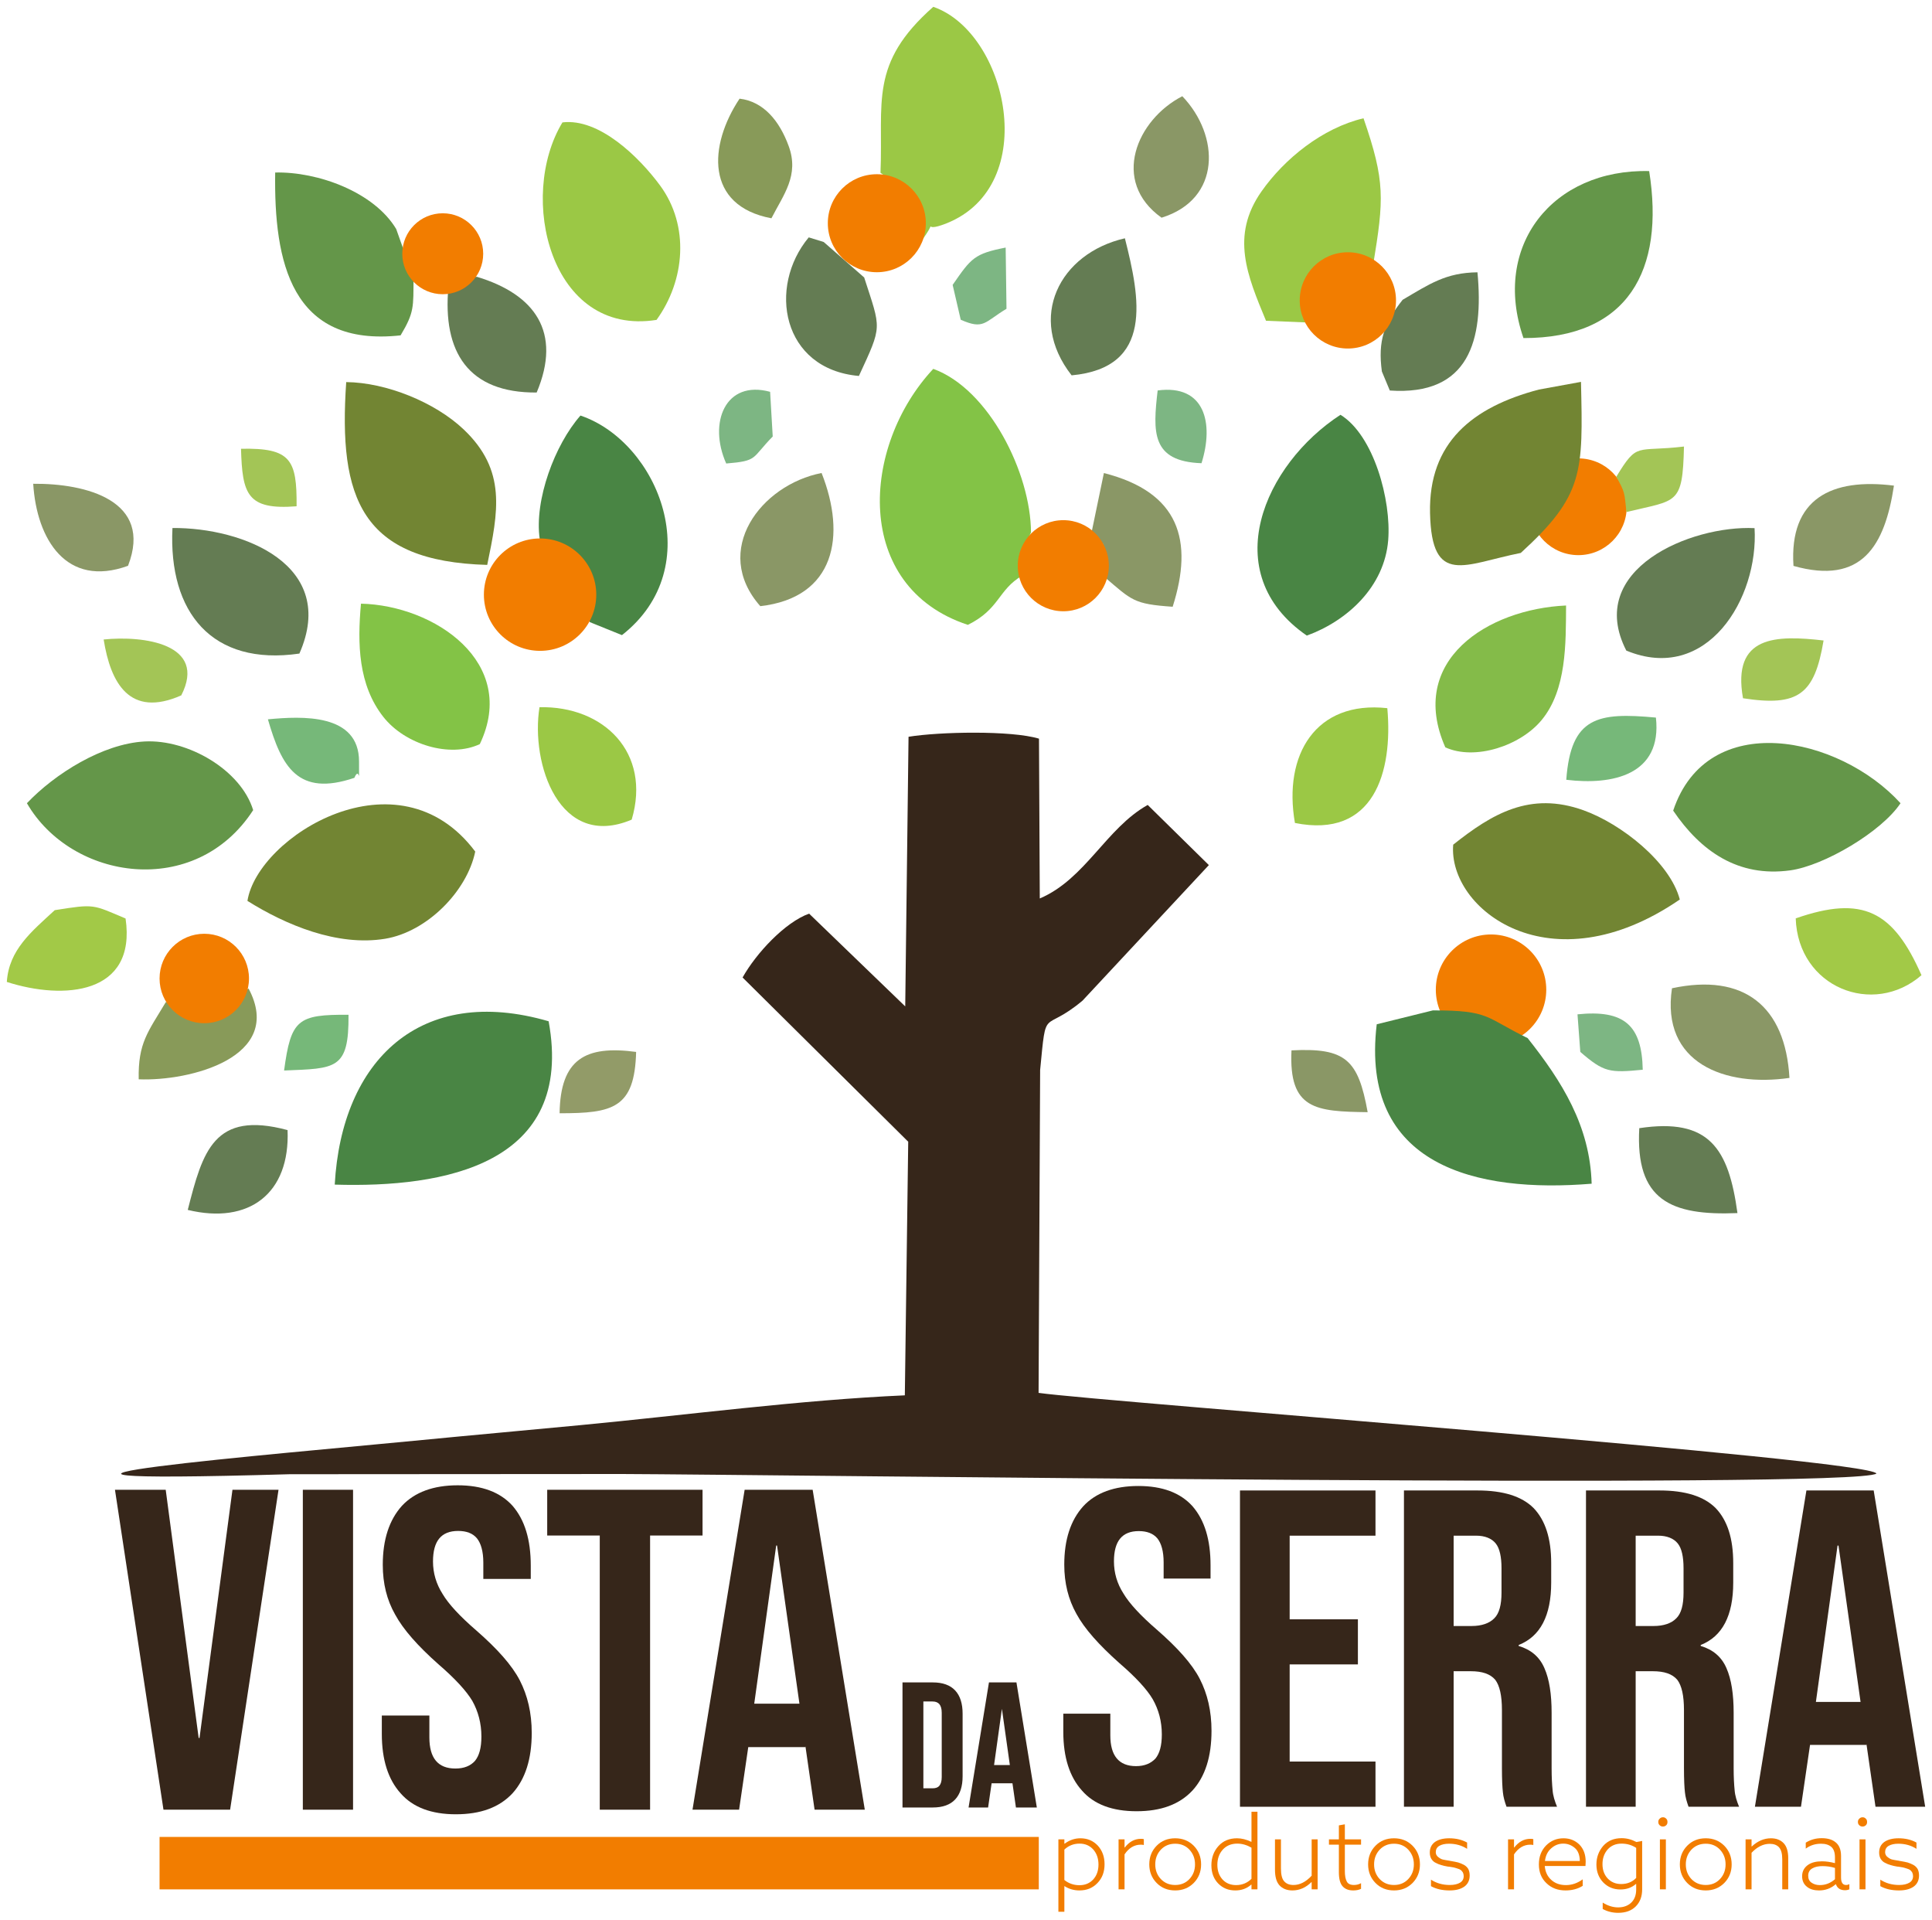 <?xml version="1.0" encoding="UTF-8"?>
<svg xmlns="http://www.w3.org/2000/svg" xmlns:xlink="http://www.w3.org/1999/xlink" width="283.132pt" height="281.272pt" viewBox="0 0 283.132 281.272" version="1.1">
<defs>
<g>
<symbol overflow="visible" id="glyph0-0">
<path style="stroke:none;" d=""/>
</symbol>
<symbol overflow="visible" id="glyph0-1">
<path style="stroke:none;" d="M 0.797 -46.875 L 8.234 -46.875 L 13.062 -10.516 L 13.188 -10.516 L 18.016 -46.875 L 24.766 -46.875 L 17.672 0 L 7.906 0 Z M 0.797 -46.875 "/>
</symbol>
<symbol overflow="visible" id="glyph0-2">
<path style="stroke:none;" d="M 2.75 -46.875 L 10.109 -46.875 L 10.109 0 L 2.75 0 Z M 2.75 -46.875 "/>
</symbol>
<symbol overflow="visible" id="glyph0-3">
<path style="stroke:none;" d="M 12.312 0.672 C 8.766 0.672 6.031 -0.328 4.219 -2.406 C 2.406 -4.422 1.469 -7.297 1.469 -11.109 L 1.469 -13.797 L 8.438 -13.797 L 8.438 -10.578 C 8.438 -7.562 9.703 -6.031 12.25 -6.031 C 13.531 -6.031 14.469 -6.422 15.125 -7.156 C 15.734 -7.906 16.062 -9.031 16.062 -10.719 C 16.062 -12.656 15.594 -14.391 14.734 -15.938 C 13.859 -17.406 12.188 -19.219 9.781 -21.297 C 6.766 -23.969 4.625 -26.375 3.422 -28.594 C 2.203 -30.734 1.609 -33.141 1.609 -35.891 C 1.609 -39.562 2.547 -42.453 4.422 -44.531 C 6.297 -46.531 9.031 -47.531 12.594 -47.531 C 16.141 -47.531 18.812 -46.531 20.625 -44.531 C 22.422 -42.453 23.297 -39.562 23.297 -35.75 L 23.297 -33.812 L 16.344 -33.812 L 16.344 -36.219 C 16.344 -37.828 16 -39.031 15.406 -39.766 C 14.797 -40.5 13.859 -40.844 12.656 -40.844 C 10.172 -40.844 8.969 -39.375 8.969 -36.359 C 8.969 -34.688 9.438 -33.078 10.375 -31.609 C 11.25 -30.125 12.922 -28.328 15.328 -26.25 C 18.406 -23.562 20.547 -21.156 21.688 -18.953 C 22.828 -16.734 23.438 -14.188 23.438 -11.25 C 23.438 -7.438 22.5 -4.484 20.625 -2.406 C 18.688 -0.328 15.938 0.672 12.312 0.672 Z M 12.312 0.672 "/>
</symbol>
<symbol overflow="visible" id="glyph0-4">
<path style="stroke:none;" d="M 8.5 -40.172 L 0.797 -40.172 L 0.797 -46.875 L 23.562 -46.875 L 23.562 -40.172 L 15.875 -40.172 L 15.875 0 L 8.5 0 Z M 8.5 -40.172 "/>
</symbol>
<symbol overflow="visible" id="glyph0-5">
<path style="stroke:none;" d="M 8.438 -46.875 L 18.406 -46.875 L 26.047 0 L 18.688 0 L 17.344 -9.312 L 17.344 -9.172 L 8.969 -9.172 L 7.625 0 L 0.797 0 Z M 16.469 -15.531 L 13.188 -38.703 L 13.062 -38.703 L 9.844 -15.531 Z M 16.469 -15.531 "/>
</symbol>
<symbol overflow="visible" id="glyph1-0">
<path style="stroke:none;" d=""/>
</symbol>
<symbol overflow="visible" id="glyph1-1">
<path style="stroke:none;" d="M 12.188 0.656 C 8.672 0.656 5.953 -0.328 4.172 -2.391 C 2.391 -4.375 1.453 -7.219 1.453 -10.984 L 1.453 -13.641 L 8.344 -13.641 L 8.344 -10.453 C 8.344 -7.484 9.594 -5.953 12.109 -5.953 C 13.375 -5.953 14.297 -6.359 14.969 -7.078 C 15.562 -7.812 15.891 -8.938 15.891 -10.594 C 15.891 -12.516 15.422 -14.234 14.562 -15.75 C 13.703 -17.219 12.047 -19 9.672 -21.047 C 6.688 -23.703 4.562 -26.078 3.375 -28.266 C 2.188 -30.391 1.594 -32.766 1.594 -35.484 C 1.594 -39.125 2.516 -41.969 4.375 -44.031 C 6.219 -46.016 8.938 -47 12.453 -47 C 15.953 -47 18.609 -46.016 20.391 -44.031 C 22.172 -41.969 23.031 -39.125 23.031 -35.359 L 23.031 -33.438 L 16.156 -33.438 L 16.156 -35.812 C 16.156 -37.406 15.828 -38.594 15.234 -39.328 C 14.625 -40.047 13.703 -40.391 12.516 -40.391 C 10.062 -40.391 8.875 -38.922 8.875 -35.953 C 8.875 -34.297 9.328 -32.703 10.266 -31.25 C 11.125 -29.797 12.781 -28 15.156 -25.953 C 18.203 -23.297 20.328 -20.922 21.453 -18.734 C 22.578 -16.547 23.172 -14.031 23.172 -11.125 C 23.172 -7.344 22.25 -4.438 20.391 -2.391 C 18.469 -0.328 15.75 0.656 12.188 0.656 Z M 12.188 0.656 "/>
</symbol>
<symbol overflow="visible" id="glyph1-2">
<path style="stroke:none;" d="M 2.719 -46.344 L 22.578 -46.344 L 22.578 -39.719 L 10 -39.719 L 10 -27.469 L 20 -27.469 L 20 -20.859 L 10 -20.859 L 10 -6.625 L 22.578 -6.625 L 22.578 0 L 2.719 0 Z M 2.719 -46.344 "/>
</symbol>
<symbol overflow="visible" id="glyph1-3">
<path style="stroke:none;" d="M 2.719 -46.344 L 13.5 -46.344 C 17.281 -46.344 20 -45.484 21.719 -43.766 C 23.438 -41.969 24.297 -39.328 24.297 -35.688 L 24.297 -32.844 C 24.297 -28 22.703 -24.953 19.531 -23.703 L 19.531 -23.562 C 21.312 -23.031 22.578 -21.984 23.297 -20.328 C 24.031 -18.672 24.359 -16.484 24.359 -13.766 L 24.359 -5.625 C 24.359 -4.297 24.422 -3.25 24.5 -2.453 C 24.562 -1.594 24.828 -0.797 25.156 0 L 17.75 0 C 17.484 -0.734 17.281 -1.453 17.219 -2.125 C 17.141 -2.781 17.078 -3.969 17.078 -5.688 L 17.078 -14.172 C 17.078 -16.281 16.75 -17.75 16.094 -18.609 C 15.359 -19.469 14.172 -19.859 12.516 -19.859 L 10 -19.859 L 10 0 L 2.719 0 Z M 12.641 -26.484 C 14.094 -26.484 15.234 -26.875 15.953 -27.609 C 16.688 -28.328 17.016 -29.594 17.016 -31.375 L 17.016 -34.953 C 17.016 -36.609 16.75 -37.875 16.156 -38.594 C 15.562 -39.328 14.562 -39.719 13.312 -39.719 L 10 -39.719 L 10 -26.484 Z M 12.641 -26.484 "/>
</symbol>
<symbol overflow="visible" id="glyph1-4">
<path style="stroke:none;" d="M 8.344 -46.344 L 18.203 -46.344 L 25.75 0 L 18.469 0 L 17.141 -9.203 L 17.141 -9.062 L 8.875 -9.062 L 7.547 0 L 0.797 0 Z M 16.281 -15.359 L 13.047 -38.266 L 12.906 -38.266 L 9.734 -15.359 Z M 16.281 -15.359 "/>
</symbol>
<symbol overflow="visible" id="glyph2-0">
<path style="stroke:none;" d=""/>
</symbol>
<symbol overflow="visible" id="glyph2-1">
<path style="stroke:none;" d="M 1.062 -18.109 L 5.406 -18.109 C 6.828 -18.109 7.891 -17.719 8.594 -16.969 C 9.297 -16.219 9.656 -15.109 9.656 -13.641 L 9.656 -4.469 C 9.656 -3 9.297 -1.891 8.594 -1.141 C 7.891 -0.391 6.828 0 5.406 0 L 1.062 0 Z M 5.359 -2.594 C 5.828 -2.594 6.188 -2.719 6.438 -3 C 6.672 -3.281 6.812 -3.719 6.812 -4.344 L 6.812 -13.766 C 6.812 -14.391 6.672 -14.828 6.438 -15.109 C 6.188 -15.391 5.828 -15.531 5.359 -15.531 L 3.906 -15.531 L 3.906 -2.594 Z M 5.359 -2.594 "/>
</symbol>
<symbol overflow="visible" id="glyph2-2">
<path style="stroke:none;" d="M 3.266 -18.109 L 7.109 -18.109 L 10.062 0 L 7.219 0 L 6.703 -3.594 L 6.703 -3.547 L 3.469 -3.547 L 2.953 0 L 0.312 0 Z M 6.359 -6 L 5.094 -14.953 L 5.047 -14.953 L 3.797 -6 Z M 6.359 -6 "/>
</symbol>
<symbol overflow="visible" id="glyph3-0">
<path style="stroke:none;" d=""/>
</symbol>
<symbol overflow="visible" id="glyph3-1">
<path style="stroke:none;" d="M 2.172 -0.469 L 2.172 3.281 L 1.297 3.281 L 1.297 -7.328 L 2.172 -7.328 L 2.172 -6.703 L 2.203 -6.688 C 2.922 -7.219 3.688 -7.484 4.516 -7.484 C 5.547 -7.484 6.391 -7.125 7.062 -6.422 C 7.734 -5.688 8.062 -4.781 8.062 -3.672 C 8.062 -2.562 7.719 -1.641 7.016 -0.922 C 6.312 -0.188 5.438 0.156 4.375 0.156 C 3.594 0.156 2.859 -0.047 2.203 -0.469 Z M 2.172 -1.375 C 2.812 -0.859 3.562 -0.609 4.375 -0.609 C 5.219 -0.609 5.875 -0.891 6.406 -1.453 C 6.922 -2.031 7.172 -2.75 7.172 -3.641 C 7.172 -4.516 6.922 -5.25 6.406 -5.844 C 5.875 -6.422 5.219 -6.703 4.391 -6.703 C 3.531 -6.703 2.781 -6.406 2.172 -5.828 Z M 2.172 -1.375 "/>
</symbol>
<symbol overflow="visible" id="glyph3-2">
<path style="stroke:none;" d="M 1.297 0 L 1.297 -7.328 L 2.172 -7.328 L 2.172 -6.141 L 2.203 -6.125 C 2.844 -6.969 3.641 -7.406 4.578 -7.406 C 4.719 -7.406 4.875 -7.391 5 -7.359 L 5 -6.5 C 4.875 -6.531 4.703 -6.547 4.547 -6.547 C 3.609 -6.547 2.812 -6.078 2.172 -5.125 L 2.172 0 Z M 1.297 0 "/>
</symbol>
<symbol overflow="visible" id="glyph3-3">
<path style="stroke:none;" d="M 1.828 -0.938 C 1.109 -1.672 0.75 -2.578 0.75 -3.656 C 0.75 -4.75 1.109 -5.656 1.828 -6.391 C 2.547 -7.125 3.453 -7.484 4.547 -7.484 C 5.625 -7.484 6.531 -7.125 7.266 -6.391 C 7.984 -5.656 8.344 -4.75 8.344 -3.656 C 8.344 -2.578 7.984 -1.672 7.266 -0.938 C 6.531 -0.203 5.625 0.156 4.547 0.156 C 3.453 0.156 2.547 -0.203 1.828 -0.938 Z M 2.453 -5.828 C 1.906 -5.234 1.625 -4.531 1.625 -3.656 C 1.625 -2.797 1.906 -2.078 2.453 -1.5 C 3.016 -0.922 3.703 -0.641 4.547 -0.641 C 5.375 -0.641 6.078 -0.922 6.625 -1.5 C 7.172 -2.078 7.453 -2.797 7.453 -3.656 C 7.453 -4.531 7.172 -5.234 6.625 -5.828 C 6.078 -6.406 5.375 -6.688 4.547 -6.688 C 3.703 -6.688 3.016 -6.406 2.453 -5.828 Z M 2.453 -5.828 "/>
</symbol>
<symbol overflow="visible" id="glyph3-4">
<path style="stroke:none;" d="M 0.766 -3.531 C 0.766 -4.641 1.109 -5.578 1.797 -6.344 C 2.484 -7.109 3.391 -7.484 4.531 -7.484 C 5.188 -7.484 5.875 -7.312 6.609 -6.969 L 6.641 -6.984 L 6.641 -11.375 L 7.516 -11.375 L 7.516 0 L 6.641 0 L 6.641 -0.688 L 6.609 -0.703 C 5.969 -0.125 5.188 0.156 4.266 0.156 C 3.266 0.156 2.438 -0.172 1.766 -0.859 C 1.109 -1.531 0.766 -2.422 0.766 -3.531 Z M 1.641 -3.594 C 1.641 -2.719 1.891 -2.016 2.391 -1.453 C 2.891 -0.906 3.562 -0.625 4.391 -0.625 C 5.266 -0.625 6.031 -0.938 6.641 -1.547 L 6.641 -6.109 C 5.969 -6.5 5.266 -6.703 4.562 -6.703 C 3.672 -6.703 2.969 -6.406 2.438 -5.828 C 1.906 -5.234 1.641 -4.484 1.641 -3.594 Z M 1.641 -3.594 "/>
</symbol>
<symbol overflow="visible" id="glyph3-5">
<path style="stroke:none;" d="M 1.906 -0.609 C 1.469 -1.109 1.266 -1.859 1.266 -2.906 L 1.266 -7.328 L 2.141 -7.328 L 2.141 -3.062 C 2.141 -2.156 2.297 -1.531 2.609 -1.188 C 2.938 -0.812 3.391 -0.641 3.984 -0.641 C 4.906 -0.641 5.797 -1.094 6.641 -2 L 6.641 -7.328 L 7.516 -7.328 L 7.516 0 L 6.641 0 L 6.641 -1.047 L 6.609 -1.062 C 5.766 -0.234 4.828 0.156 3.828 0.156 C 3.016 0.156 2.375 -0.094 1.906 -0.609 Z M 1.906 -0.609 "/>
</symbol>
<symbol overflow="visible" id="glyph3-6">
<path style="stroke:none;" d="M 2.344 -0.469 C 2 -0.859 1.812 -1.547 1.812 -2.5 L 1.812 -6.547 L 0.359 -6.547 L 0.359 -7.328 L 1.812 -7.328 L 1.812 -9.375 L 2.688 -9.531 L 2.688 -7.328 L 5.062 -7.328 L 5.062 -6.547 L 2.688 -6.547 L 2.688 -2.656 C 2.688 -2.016 2.781 -1.5 2.969 -1.156 C 3.141 -0.812 3.5 -0.641 4.016 -0.641 C 4.406 -0.641 4.75 -0.734 5.062 -0.906 L 5.062 -0.078 C 4.719 0.094 4.328 0.156 3.906 0.156 C 3.234 0.156 2.703 -0.047 2.344 -0.469 Z M 2.344 -0.469 "/>
</symbol>
<symbol overflow="visible" id="glyph3-7">
<path style="stroke:none;" d="M 0.875 -0.469 L 0.875 -1.422 C 1.688 -0.891 2.609 -0.641 3.641 -0.641 C 4.281 -0.641 4.781 -0.766 5.141 -0.984 C 5.5 -1.203 5.672 -1.516 5.672 -1.953 C 5.672 -2.141 5.625 -2.328 5.547 -2.484 C 5.453 -2.641 5.344 -2.75 5.234 -2.844 C 5.125 -2.922 4.938 -3 4.719 -3.062 C 4.5 -3.141 4.297 -3.188 4.172 -3.219 C 4.016 -3.25 3.797 -3.281 3.5 -3.328 C 3.406 -3.328 3.344 -3.328 3.312 -3.344 C 2.938 -3.406 2.625 -3.484 2.375 -3.562 C 2.109 -3.641 1.844 -3.734 1.562 -3.891 C 1.281 -4.016 1.078 -4.234 0.922 -4.484 C 0.781 -4.734 0.703 -5.031 0.703 -5.391 C 0.703 -6.062 0.953 -6.578 1.469 -6.953 C 2 -7.312 2.688 -7.484 3.547 -7.484 C 4.531 -7.484 5.406 -7.281 6.172 -6.859 L 6.172 -5.938 C 5.391 -6.438 4.516 -6.688 3.516 -6.688 C 2.922 -6.688 2.438 -6.578 2.094 -6.375 C 1.75 -6.172 1.578 -5.859 1.578 -5.453 C 1.578 -5.156 1.703 -4.906 1.938 -4.734 C 2.172 -4.547 2.391 -4.422 2.594 -4.375 C 2.781 -4.328 3.141 -4.266 3.641 -4.188 C 3.656 -4.172 3.688 -4.172 3.703 -4.172 C 3.719 -4.156 3.75 -4.156 3.781 -4.156 C 3.812 -4.141 3.844 -4.141 3.875 -4.141 C 4.281 -4.078 4.594 -4 4.875 -3.938 C 5.141 -3.859 5.422 -3.734 5.703 -3.594 C 5.984 -3.438 6.188 -3.234 6.344 -2.984 C 6.484 -2.703 6.547 -2.391 6.547 -2.031 C 6.547 -1.328 6.281 -0.781 5.766 -0.406 C 5.234 -0.031 4.516 0.156 3.609 0.156 C 2.547 0.156 1.641 -0.047 0.875 -0.469 Z M 0.875 -0.469 "/>
</symbol>
<symbol overflow="visible" id="glyph3-8">
<path style="stroke:none;" d=""/>
</symbol>
<symbol overflow="visible" id="glyph3-9">
<path style="stroke:none;" d="M 7.594 -3.422 L 1.625 -3.422 C 1.703 -2.578 2.016 -1.891 2.578 -1.391 C 3.141 -0.875 3.859 -0.625 4.734 -0.625 C 5.594 -0.625 6.422 -0.906 7.188 -1.469 L 7.188 -0.516 C 6.469 -0.062 5.609 0.156 4.672 0.156 C 3.547 0.156 2.609 -0.188 1.875 -0.906 C 1.125 -1.609 0.766 -2.531 0.766 -3.656 C 0.766 -4.781 1.109 -5.688 1.812 -6.422 C 2.516 -7.125 3.359 -7.484 4.375 -7.484 C 5.297 -7.484 6.078 -7.172 6.703 -6.562 C 7.312 -5.938 7.625 -5.109 7.625 -4.047 C 7.625 -3.875 7.609 -3.656 7.594 -3.422 Z M 4.344 -6.703 C 3.688 -6.703 3.109 -6.484 2.594 -6.031 C 2.062 -5.578 1.75 -4.953 1.656 -4.156 L 6.766 -4.156 C 6.75 -5.031 6.5 -5.688 6 -6.094 C 5.516 -6.5 4.953 -6.703 4.344 -6.703 Z M 4.344 -6.703 "/>
</symbol>
<symbol overflow="visible" id="glyph3-10">
<path style="stroke:none;" d="M 1.688 2.875 L 1.688 1.938 C 2.406 2.391 3.172 2.641 3.953 2.641 C 4.766 2.641 5.406 2.391 5.875 1.938 C 6.359 1.469 6.594 0.828 6.594 0.016 L 6.594 -0.797 L 6.562 -0.797 C 5.938 -0.25 5.188 0.016 4.281 0.016 C 3.281 0.016 2.438 -0.328 1.766 -1.016 C 1.109 -1.703 0.766 -2.578 0.766 -3.641 C 0.766 -4.703 1.109 -5.609 1.766 -6.375 C 2.438 -7.125 3.328 -7.5 4.469 -7.5 C 5.203 -7.5 5.922 -7.312 6.625 -6.938 L 7.469 -7.094 L 7.469 0 C 7.469 1.047 7.156 1.875 6.531 2.5 C 5.906 3.125 5.047 3.438 3.953 3.438 C 3.125 3.438 2.375 3.25 1.688 2.875 Z M 1.656 -3.688 C 1.656 -2.844 1.906 -2.156 2.406 -1.609 C 2.922 -1.062 3.578 -0.781 4.391 -0.781 C 5.281 -0.781 6.016 -1.078 6.594 -1.672 L 6.594 -6.078 C 5.953 -6.5 5.234 -6.703 4.453 -6.703 C 3.609 -6.703 2.938 -6.422 2.422 -5.859 C 1.906 -5.266 1.656 -4.562 1.656 -3.688 Z M 1.656 -3.688 "/>
</symbol>
<symbol overflow="visible" id="glyph3-11">
<path style="stroke:none;" d="M 2.219 -10.359 C 2.359 -10.234 2.406 -10.062 2.406 -9.875 C 2.406 -9.672 2.359 -9.531 2.219 -9.391 C 2.078 -9.266 1.922 -9.203 1.734 -9.203 C 1.531 -9.203 1.391 -9.281 1.25 -9.406 C 1.109 -9.547 1.062 -9.688 1.062 -9.891 C 1.062 -10.078 1.125 -10.234 1.266 -10.359 C 1.406 -10.5 1.547 -10.562 1.75 -10.562 C 1.938 -10.562 2.078 -10.5 2.219 -10.359 Z M 1.297 0 L 1.297 -7.328 L 2.172 -7.328 L 2.172 0 Z M 1.297 0 "/>
</symbol>
<symbol overflow="visible" id="glyph3-12">
<path style="stroke:none;" d="M 1.297 0 L 1.297 -7.328 L 2.172 -7.328 L 2.172 -6.297 L 2.203 -6.281 C 3.078 -7.094 4.016 -7.484 5.016 -7.484 C 5.812 -7.484 6.438 -7.234 6.891 -6.75 C 7.328 -6.281 7.547 -5.547 7.547 -4.562 L 7.547 0 L 6.672 0 L 6.672 -4.391 C 6.672 -5.234 6.516 -5.812 6.203 -6.156 C 5.891 -6.5 5.438 -6.672 4.844 -6.672 C 3.891 -6.672 3 -6.234 2.172 -5.359 L 2.172 0 Z M 1.297 0 "/>
</symbol>
<symbol overflow="visible" id="glyph3-13">
<path style="stroke:none;" d="M 3.25 0.156 C 2.547 0.156 1.969 0 1.516 -0.344 C 1.016 -0.719 0.766 -1.25 0.766 -1.922 C 0.766 -2.656 1.078 -3.219 1.688 -3.625 C 2.188 -3.953 2.859 -4.109 3.688 -4.109 C 4.281 -4.109 4.906 -4.016 5.578 -3.844 L 5.578 -4.688 C 5.578 -5.391 5.406 -5.906 5.047 -6.219 C 4.688 -6.531 4.188 -6.688 3.547 -6.688 C 2.688 -6.688 1.953 -6.453 1.297 -5.969 L 1.297 -6.844 C 2 -7.281 2.766 -7.5 3.641 -7.5 C 4.516 -7.5 5.219 -7.297 5.719 -6.859 C 6.203 -6.453 6.469 -5.797 6.469 -4.906 L 6.469 -1.734 C 6.469 -1 6.719 -0.641 7.203 -0.641 C 7.391 -0.641 7.547 -0.688 7.688 -0.766 L 7.688 0 C 7.5 0.078 7.297 0.125 7.047 0.125 C 6.375 0.125 5.922 -0.156 5.719 -0.75 L 5.688 -0.75 C 4.984 -0.141 4.172 0.156 3.25 0.156 Z M 3.359 -0.625 C 4.188 -0.625 4.906 -0.906 5.578 -1.484 L 5.578 -3.141 C 4.969 -3.328 4.359 -3.406 3.766 -3.406 C 3.172 -3.406 2.672 -3.312 2.266 -3.078 C 1.859 -2.859 1.656 -2.484 1.656 -2 C 1.656 -1.547 1.812 -1.203 2.141 -0.984 C 2.469 -0.75 2.875 -0.625 3.359 -0.625 Z M 3.359 -0.625 "/>
</symbol>
</g>
</defs>
<g id="surface1">
<g style="fill:rgb(21.176%,14.902%,10.196%);fill-opacity:1;">
  <use xlink:href="#glyph0-1" x="16.051" y="265.158"/>
  <use xlink:href="#glyph0-2" x="41.63" y="265.158"/>
  <use xlink:href="#glyph0-3" x="54.486" y="265.158"/>
  <use xlink:href="#glyph0-4" x="79.395" y="265.158"/>
</g>
<g style="fill:rgb(21.176%,14.902%,10.196%);fill-opacity:1;">
  <use xlink:href="#glyph0-5" x="100.688" y="265.158"/>
</g>
<g style="fill:rgb(21.176%,14.902%,10.196%);fill-opacity:1;">
  <use xlink:href="#glyph1-1" x="154.373" y="264.728"/>
  <use xlink:href="#glyph1-2" x="178.998" y="264.728"/>
  <use xlink:href="#glyph1-3" x="203.028" y="264.728"/>
  <use xlink:href="#glyph1-3" x="229.705" y="264.728"/>
  <use xlink:href="#glyph1-4" x="256.383" y="264.728"/>
</g>
<g style="fill:rgb(21.176%,14.902%,10.196%);fill-opacity:1;">
  <use xlink:href="#glyph2-1" x="131.303" y="264.728"/>
</g>
<path style="fill:none;stroke-width:0.216;stroke-linecap:butt;stroke-linejoin:miter;stroke:rgb(21.176%,14.902%,10.196%);stroke-opacity:1;stroke-miterlimit:22.926;" d="M 131.367 33.655 L 135.711 33.655 C 137.133 33.655 138.195 33.264 138.898 32.514 C 139.602 31.764 139.961 30.655 139.961 29.186 L 139.961 20.014 C 139.961 18.546 139.602 17.436 138.898 16.686 C 138.195 15.936 137.133 15.546 135.711 15.546 L 131.367 15.546 Z M 135.664 18.139 C 136.133 18.139 136.492 18.264 136.742 18.546 C 136.977 18.827 137.117 19.264 137.117 19.889 L 137.117 29.311 C 137.117 29.936 136.977 30.374 136.742 30.655 C 136.492 30.936 136.133 31.077 135.664 31.077 L 134.211 31.077 L 134.211 18.139 Z M 135.664 18.139 " transform="matrix(1,0,0,-1,1,280.272)"/>
<g style="fill:rgb(21.176%,14.902%,10.196%);fill-opacity:1;">
  <use xlink:href="#glyph2-2" x="141.757" y="264.728"/>
</g>
<path style="fill:none;stroke-width:0.216;stroke-linecap:butt;stroke-linejoin:miter;stroke:rgb(21.176%,14.902%,10.196%);stroke-opacity:1;stroke-miterlimit:22.926;" d="M 144.023 33.655 L 147.867 33.655 L 150.82 15.546 L 147.977 15.546 L 147.461 19.139 L 147.461 19.092 L 144.227 19.092 L 143.711 15.546 L 141.07 15.546 Z M 147.117 21.546 L 145.852 30.499 L 145.805 30.499 L 144.555 21.546 Z M 147.117 21.546 " transform="matrix(1,0,0,-1,1,280.272)"/>
<g style="fill:rgb(94.902%,49.019%,0%);fill-opacity:1;">
  <use xlink:href="#glyph3-1" x="153.809" y="276.831"/>
  <use xlink:href="#glyph3-2" x="162.627" y="276.831"/>
</g>
<g style="fill:rgb(94.902%,49.019%,0%);fill-opacity:1;">
  <use xlink:href="#glyph3-3" x="167.676" y="276.831"/>
  <use xlink:href="#glyph3-4" x="176.762" y="276.831"/>
  <use xlink:href="#glyph3-5" x="185.58" y="276.831"/>
  <use xlink:href="#glyph3-6" x="194.398" y="276.831"/>
</g>
<g style="fill:rgb(94.902%,49.019%,0%);fill-opacity:1;">
  <use xlink:href="#glyph3-3" x="199.746" y="276.831"/>
  <use xlink:href="#glyph3-7" x="208.832" y="276.831"/>
  <use xlink:href="#glyph3-8" x="216.056" y="276.831"/>
  <use xlink:href="#glyph3-2" x="219.705" y="276.831"/>
</g>
<g style="fill:rgb(94.902%,49.019%,0%);fill-opacity:1;">
  <use xlink:href="#glyph3-9" x="224.755" y="276.831"/>
  <use xlink:href="#glyph3-10" x="233.186" y="276.831"/>
  <use xlink:href="#glyph3-11" x="241.959" y="276.831"/>
  <use xlink:href="#glyph3-3" x="245.429" y="276.831"/>
  <use xlink:href="#glyph3-12" x="254.515" y="276.831"/>
  <use xlink:href="#glyph3-13" x="263.333" y="276.831"/>
  <use xlink:href="#glyph3-11" x="271.213" y="276.831"/>
  <use xlink:href="#glyph3-7" x="274.683" y="276.831"/>
</g>
<path style=" stroke:none;fill-rule:evenodd;fill:rgb(94.902%,49.019%,0%);fill-opacity:1;" d="M 218.508 136.918 C 222.98 136.918 226.602 140.543 226.602 145.012 C 226.602 149.48 222.98 153.105 218.508 153.105 C 214.039 153.105 210.418 149.48 210.418 145.012 C 210.418 140.543 214.039 136.918 218.508 136.918 "/>
<path style=" stroke:none;fill-rule:evenodd;fill:rgb(94.902%,49.019%,0%);fill-opacity:1;" d="M 231.309 67.164 C 235.223 67.164 238.395 70.336 238.395 74.25 C 238.395 78.168 235.223 81.34 231.309 81.34 C 227.391 81.34 224.219 78.168 224.219 74.25 C 224.219 70.336 227.391 67.164 231.309 67.164 "/>
<path style=" stroke:none;fill-rule:evenodd;fill:rgb(21.176%,14.902%,10.196%);fill-opacity:1;" d="M 158.645 146.613 L 177.156 126.754 L 168.195 117.941 C 162.102 121.348 159.059 128.801 152.379 131.645 L 152.262 108.23 C 148.18 106.996 137.633 107.219 133.145 107.953 L 132.66 147.457 L 118.574 133.867 C 115.07 135.113 110.828 139.645 108.824 143.223 L 133.098 167.285 L 132.602 204.445 C 117.211 205.125 100.535 207.34 85.055 208.812 C 76.938 209.586 68.824 210.312 60.711 211.102 C 42.195 212.91 -14.422 217.645 42.449 216.004 L 91.148 215.973 C 112.777 216.047 271.992 218.203 274.988 215.906 C 274.125 213.781 161.582 205.41 152.203 204.086 L 152.43 156.777 C 153.367 147.105 152.762 151.543 158.645 146.613 "/>
<path style=" stroke:none;fill-rule:evenodd;fill:rgb(28.627%,52.158%,26.666%);fill-opacity:1;" d="M 49.055 173.57 C 65.094 174.062 84.246 170.641 80.402 149.637 C 61.598 144.168 50.066 155.344 49.055 173.57 "/>
<path style=" stroke:none;fill-rule:evenodd;fill:rgb(28.627%,52.158%,26.666%);fill-opacity:1;" d="M 223.871 152.102 C 217.617 149.066 218.391 148.035 209.988 148.043 L 201.758 150.078 C 199.273 170.859 216.383 174.832 233.254 173.438 C 233.012 164.945 228.887 158.438 223.871 152.102 "/>
<path style=" stroke:none;fill-rule:evenodd;fill:rgb(51.373%,76.471%,27.451%);fill-opacity:1;" d="M 149.801 84.344 C 149.234 81.406 149.824 80.746 151.09 78.016 C 151.062 69.297 144.91 56.992 136.77 54.047 C 126.164 65.398 124.945 85.984 141.836 91.555 C 146.535 89.238 146.223 86.438 149.801 84.344 "/>
<path style=" stroke:none;fill-rule:evenodd;fill:rgb(44.705%,52.158%,20%);fill-opacity:1;" d="M 36.262 132 C 41.871 135.516 49.418 138.695 56.426 137.551 C 62.574 136.543 68.441 130.594 69.645 124.773 C 58.363 109.707 37.746 122.555 36.262 132 "/>
<path style=" stroke:none;fill-rule:evenodd;fill:rgb(44.705%,52.158%,20%);fill-opacity:1;" d="M 212.965 123.762 C 212.184 133.172 227.145 144.855 246.172 131.797 C 244.742 126.344 237.613 120.711 232.051 118.719 C 224.215 115.91 218.652 119.246 212.965 123.762 "/>
<path style=" stroke:none;fill-rule:evenodd;fill:rgb(39.215%,58.824%,28.627%);fill-opacity:1;" d="M 245.203 118.773 C 249.227 124.715 254.719 128.574 262.348 127.527 C 267.328 126.844 275.758 121.855 278.52 117.688 C 269.496 107.785 250.195 103.781 245.203 118.773 "/>
<path style=" stroke:none;fill-rule:evenodd;fill:rgb(60.785%,78.432%,27.058%);fill-opacity:1;" d="M 129.035 25.32 C 132.434 27.648 131.883 28.555 134.918 31.648 L 134.855 35.559 C 137.957 31.348 134.559 34.375 138.703 32.727 C 152.656 27.176 147.66 4.766 136.77 1 C 127.328 9.336 129.461 14.961 129.035 25.32 "/>
<path style=" stroke:none;fill-rule:evenodd;fill:rgb(39.215%,58.824%,28.627%);fill-opacity:1;" d="M 3.945 117.688 C 10.488 129 28.629 131.773 37.102 118.699 C 35.305 112.82 27.559 108.301 21.188 108.641 C 15.035 108.973 8.039 113.375 3.945 117.688 "/>
<path style=" stroke:none;fill-rule:evenodd;fill:rgb(60.785%,78.432%,27.058%);fill-opacity:1;" d="M 82.426 17.934 C 75.82 28.816 80.637 49.348 96.215 46.871 C 100.395 41.105 101.086 33.082 96.73 27.172 C 93.668 23.02 87.82 17.281 82.426 17.934 "/>
<path style=" stroke:none;fill-rule:evenodd;fill:rgb(28.627%,52.158%,26.666%);fill-opacity:1;" d="M 191.512 93.129 C 197.465 90.961 202.887 85.961 203.438 79.156 C 203.91 73.309 201.332 63.77 196.445 60.777 C 185.289 68.02 178.219 83.953 191.512 93.129 "/>
<path style=" stroke:none;fill-rule:evenodd;fill:rgb(44.705%,52.158%,20%);fill-opacity:1;" d="M 50.738 55.984 C 49.562 73.062 52.977 82.258 71.402 82.77 C 73.012 74.957 74.277 68.914 67.938 62.91 C 63.746 58.938 56.613 56.043 50.738 55.984 "/>
<path style=" stroke:none;fill-rule:evenodd;fill:rgb(44.705%,52.158%,20%);fill-opacity:1;" d="M 222.867 81.016 C 232.133 72.555 231.992 69.195 231.691 55.953 L 225.527 57.078 C 215.789 59.637 209.336 64.844 209.57 75.188 C 209.812 86.016 214.664 82.637 222.867 81.016 "/>
<path style=" stroke:none;fill-rule:evenodd;fill:rgb(28.627%,52.158%,26.666%);fill-opacity:1;" d="M 79.098 78.992 C 83.316 81.289 82.715 80.344 85.863 84.285 L 86.422 91.148 L 91.148 93.059 C 103.867 83.09 96.535 64.773 85.066 60.887 C 81.312 65.141 78.266 73.281 79.098 78.992 "/>
<path style=" stroke:none;fill-rule:evenodd;fill:rgb(60.785%,78.432%,27.058%);fill-opacity:1;" d="M 191.359 47.242 C 191.402 39.621 193.293 36.297 201.242 38.762 C 202.812 29.168 203.027 26.598 199.82 17.328 C 193.797 18.758 188.242 23.254 184.871 28.047 C 180.301 34.551 182.781 40.367 185.531 47 Z M 191.359 47.242 "/>
<path style=" stroke:none;fill-rule:evenodd;fill:rgb(39.215%,58.824%,28.627%);fill-opacity:1;" d="M 223.262 49.535 C 238.586 49.559 243.992 39.602 241.684 25.066 C 227.535 24.734 218.574 36.008 223.262 49.535 "/>
<path style=" stroke:none;fill-rule:evenodd;fill:rgb(39.215%,58.824%,28.627%);fill-opacity:1;" d="M 60.602 40.711 L 58.062 33.555 C 54.824 28.148 46.602 25.133 40.328 25.277 C 40.133 38.355 42.652 50.906 58.707 49.137 C 60.73 45.754 60.574 45 60.602 40.711 "/>
<path style=" stroke:none;fill-rule:evenodd;fill:rgb(51.765%,73.334%,28.627%);fill-opacity:1;" d="M 211.809 109.5 C 216.137 111.473 222.801 109.293 225.93 105.496 C 229.59 101.059 229.473 94.301 229.504 88.719 C 218.047 89.234 206.195 96.754 211.809 109.5 "/>
<path style=" stroke:none;fill-rule:evenodd;fill:rgb(51.373%,76.471%,27.451%);fill-opacity:1;" d="M 52.902 88.449 C 52.363 94.328 52.496 100.359 56.18 105.043 C 59.367 109.094 65.957 111.09 70.316 109.027 C 76.023 97.07 63.68 88.699 52.902 88.449 "/>
<path style=" stroke:none;fill-rule:evenodd;fill:rgb(39.215%,48.627%,32.549%);fill-opacity:1;" d="M 238.332 95.324 C 250.141 100.219 257.746 87.703 257.129 77.383 C 247.805 76.934 232.223 83.414 238.332 95.324 "/>
<path style=" stroke:none;fill-rule:evenodd;fill:rgb(39.215%,48.627%,32.549%);fill-opacity:1;" d="M 25.273 77.363 C 24.664 89.719 31.062 97.629 43.875 95.762 C 49.582 82.82 35.695 77.289 25.273 77.363 "/>
<path style=" stroke:none;fill-rule:evenodd;fill:rgb(39.215%,48.627%,32.549%);fill-opacity:1;" d="M 126.645 40.656 L 120.711 35.457 L 118.52 34.781 C 112.473 42.031 114.555 54.086 125.871 55.086 C 129.34 47.57 129.129 48.359 126.645 40.656 "/>
<path style=" stroke:none;fill-rule:evenodd;fill:rgb(54.118%,59.216%,39.999%);fill-opacity:1;" d="M 111.422 88.816 C 122.391 87.562 124.047 78.5 120.402 69.305 C 111.508 71.035 104.215 80.664 111.422 88.816 "/>
<path style=" stroke:none;fill-rule:evenodd;fill:rgb(60.785%,78.432%,27.058%);fill-opacity:1;" d="M 79.062 103.621 C 77.742 111.879 81.965 124.586 92.574 120.094 C 95.48 110.277 88.473 103.41 79.062 103.621 "/>
<path style=" stroke:none;fill-rule:evenodd;fill:rgb(60.785%,78.432%,27.058%);fill-opacity:1;" d="M 189.77 120.582 C 201.328 122.91 204.156 113.141 203.309 103.762 C 192.836 102.609 188.016 110.559 189.77 120.582 "/>
<path style=" stroke:none;fill-rule:evenodd;fill:rgb(39.215%,48.627%,32.549%);fill-opacity:1;" d="M 164.852 34.914 C 155.27 37.113 150.434 46.547 157.043 54.996 C 169.164 53.871 167.051 43.621 164.852 34.914 "/>
<path style=" stroke:none;fill-rule:evenodd;fill:rgb(39.215%,48.627%,32.549%);fill-opacity:1;" d="M 205.555 43.926 C 202.852 47.336 201.898 49.941 202.512 54.43 L 203.676 57.219 C 215.301 58.016 217.461 49.855 216.52 39.898 C 211.871 39.953 209.488 41.621 205.555 43.926 "/>
<path style=" stroke:none;fill-rule:evenodd;fill:rgb(39.215%,48.627%,32.549%);fill-opacity:1;" d="M 69.91 40.562 C 65.484 40.797 68.133 40.07 65.715 42.035 C 64.836 51.57 68.617 57.59 78.648 57.512 C 82.387 48.652 78.379 43.129 69.91 40.562 "/>
<path style=" stroke:none;fill-rule:evenodd;fill:rgb(54.118%,59.216%,39.999%);fill-opacity:1;" d="M 159.742 79.09 C 162.824 80.539 161.102 78.539 161.789 81.207 L 161.809 84.496 C 165.902 87.984 166.105 88.504 171.852 88.902 C 174.941 79.211 172.852 72.121 161.773 69.312 Z M 159.742 79.09 "/>
<path style=" stroke:none;fill-rule:evenodd;fill:rgb(54.118%,59.216%,39.999%);fill-opacity:1;" d="M 245.027 144.801 C 243.371 155.797 252.816 159.301 262.242 157.938 C 261.637 147.398 255.551 142.547 245.027 144.801 "/>
<path style=" stroke:none;fill-rule:evenodd;fill:rgb(63.53%,78.824%,27.843%);fill-opacity:1;" d="M 263.16 134.562 C 263.492 144.688 274.531 149.035 281.59 142.887 C 277.449 133.48 272.996 131.133 263.16 134.562 "/>
<path style=" stroke:none;fill-rule:evenodd;fill:rgb(63.53%,78.824%,27.843%);fill-opacity:1;" d="M 1 143.875 C 9.324 146.555 20.039 145.762 18.402 134.578 C 13.516 132.523 13.949 132.418 8.02 133.359 C 4.625 136.5 1.309 139.148 1 143.875 "/>
<path style=" stroke:none;fill-rule:evenodd;fill:rgb(53.334%,60.393%,34.901%);fill-opacity:1;" d="M 24.305 146.82 C 21.703 151.184 20.215 152.789 20.328 158.141 C 27.789 158.449 41.781 154.922 36.434 144.848 C 29.266 148.129 34.742 149.207 24.305 146.82 "/>
<path style=" stroke:none;fill-rule:evenodd;fill:rgb(54.118%,59.216%,39.999%);fill-opacity:1;" d="M 262.832 82.918 C 272.863 85.75 276.219 79.965 277.555 71.156 C 268.422 70 262.184 73.047 262.832 82.918 "/>
<path style=" stroke:none;fill-rule:evenodd;fill:rgb(54.118%,59.216%,39.999%);fill-opacity:1;" d="M 173.266 14.098 C 166.586 17.523 162.738 26.562 170.223 31.898 C 179.004 29.188 178.785 19.859 173.266 14.098 "/>
<path style=" stroke:none;fill-rule:evenodd;fill:rgb(54.118%,59.216%,39.999%);fill-opacity:1;" d="M 18.762 82.902 C 22.477 73.336 12.598 70.812 4.867 70.883 C 5.371 79.016 9.73 86.184 18.762 82.902 "/>
<path style=" stroke:none;fill-rule:evenodd;fill:rgb(53.334%,60.393%,34.901%);fill-opacity:1;" d="M 108.383 14.457 C 103.84 21.285 103.301 30.145 113.051 31.984 C 114.828 28.508 117.152 25.699 115.582 21.406 C 114.234 17.719 111.91 14.875 108.383 14.457 "/>
<path style=" stroke:none;fill-rule:evenodd;fill:rgb(39.215%,48.627%,32.549%);fill-opacity:1;" d="M 254.621 177.742 C 253.328 168.277 250.488 163.754 240.234 165.301 C 239.648 175.84 244.812 178.145 254.621 177.742 "/>
<path style=" stroke:none;fill-rule:evenodd;fill:rgb(39.215%,48.627%,32.549%);fill-opacity:1;" d="M 27.516 177.277 C 36.512 179.461 42.527 174.859 42.141 165.582 C 31.348 162.684 29.703 168.695 27.516 177.277 "/>
<path style=" stroke:none;fill-rule:evenodd;fill:rgb(46.274%,72.157%,47.45%);fill-opacity:1;" d="M 229.535 114.254 C 236.305 115.082 243.605 113.555 242.672 105.141 C 234.141 104.344 230.207 105.02 229.535 114.254 "/>
<path style=" stroke:none;fill-rule:evenodd;fill:rgb(46.274%,72.157%,47.45%);fill-opacity:1;" d="M 39.262 105.395 C 41.262 112.316 43.629 116.781 51.934 113.969 C 52.746 112.023 52.605 115.785 52.617 111.598 C 52.641 104.477 44.207 104.926 39.262 105.395 "/>
<path style=" stroke:none;fill-rule:evenodd;fill:rgb(63.922%,77.255%,33.725%);fill-opacity:1;" d="M 255.434 102.309 C 263.566 103.566 265.922 101.742 267.242 93.844 C 260.312 93.051 253.789 93.078 255.434 102.309 "/>
<path style=" stroke:none;fill-rule:evenodd;fill:rgb(63.922%,77.255%,33.725%);fill-opacity:1;" d="M 15.191 93.699 C 16.203 100.07 18.984 105.23 26.566 101.887 C 30.418 94.336 21.027 93.094 15.191 93.699 "/>
<path style=" stroke:none;fill-rule:evenodd;fill:rgb(57.256%,60.785%,40.784%);fill-opacity:1;" d="M 82.008 163.117 C 89.789 163.117 93.012 162.414 93.223 154.129 C 85.762 153.125 82.125 155.199 82.008 163.117 "/>
<path style=" stroke:none;fill-rule:evenodd;fill:rgb(54.118%,59.216%,39.999%);fill-opacity:1;" d="M 200.43 162.957 C 199.039 155.266 197.219 153.492 189.266 153.902 C 188.848 162.578 192.82 162.859 200.43 162.957 "/>
<path style=" stroke:none;fill-rule:evenodd;fill:rgb(49.019%,71.373%,51.373%);fill-opacity:1;" d="M 112.859 57.41 C 106.297 55.621 103.754 61.941 106.426 67.914 C 111.148 67.523 110.078 67.172 113.242 63.957 Z M 112.859 57.41 "/>
<path style=" stroke:none;fill-rule:evenodd;fill:rgb(63.922%,77.255%,33.725%);fill-opacity:1;" d="M 236.867 69.852 C 238.145 72.168 238.043 72.098 238.355 75.023 C 245.773 73.211 246.582 74.09 246.785 65.426 C 239.691 66.273 240.031 64.656 236.867 69.852 "/>
<path style=" stroke:none;fill-rule:evenodd;fill:rgb(49.019%,71.373%,51.373%);fill-opacity:1;" d="M 140.793 46.848 C 144.207 48.359 144.27 47.18 147.5 45.242 L 147.379 36.273 C 142.777 37.18 142.344 37.793 139.609 41.742 Z M 140.793 46.848 "/>
<path style=" stroke:none;fill-rule:evenodd;fill:rgb(49.019%,71.373%,51.373%);fill-opacity:1;" d="M 169.652 57.211 C 168.957 63.266 168.672 67.609 176.078 67.871 C 177.918 62.035 176.586 56.281 169.652 57.211 "/>
<path style=" stroke:none;fill-rule:evenodd;fill:rgb(49.019%,71.373%,51.373%);fill-opacity:1;" d="M 231.59 154.125 C 235.062 157.137 235.902 157.207 240.742 156.738 C 240.617 150.234 238.039 147.914 231.18 148.621 Z M 231.59 154.125 "/>
<path style=" stroke:none;fill-rule:evenodd;fill:rgb(46.274%,72.157%,47.45%);fill-opacity:1;" d="M 41.633 156.852 C 49.199 156.543 51.148 156.758 51.074 148.684 C 43.625 148.637 42.637 149.371 41.633 156.852 "/>
<path style=" stroke:none;fill-rule:evenodd;fill:rgb(63.922%,77.255%,33.725%);fill-opacity:1;" d="M 35.32 65.754 C 35.512 72.391 36.191 74.754 43.465 74.18 C 43.523 67.328 42.602 65.605 35.32 65.754 "/>
<path style=" stroke:none;fill-rule:evenodd;fill:rgb(94.902%,49.019%,0%);fill-opacity:1;" d="M 29.938 136.816 C 33.555 136.816 36.488 139.75 36.488 143.371 C 36.488 146.988 33.555 149.922 29.938 149.922 C 26.316 149.922 23.383 146.988 23.383 143.371 C 23.383 139.75 26.316 136.816 29.938 136.816 "/>
<path style=" stroke:none;fill-rule:evenodd;fill:rgb(94.902%,49.019%,0%);fill-opacity:1;" d="M 79.148 78.895 C 83.695 78.895 87.383 82.582 87.383 87.129 C 87.383 91.68 83.695 95.363 79.148 95.363 C 74.598 95.363 70.914 91.68 70.914 87.129 C 70.914 82.582 74.598 78.895 79.148 78.895 "/>
<path style=" stroke:none;fill-rule:evenodd;fill:rgb(94.902%,49.019%,0%);fill-opacity:1;" d="M 64.883 31.25 C 68.156 31.25 70.812 33.906 70.812 37.18 C 70.812 40.453 68.156 43.109 64.883 43.109 C 61.605 43.109 58.953 40.453 58.953 37.18 C 58.953 33.906 61.605 31.25 64.883 31.25 "/>
<path style=" stroke:none;fill-rule:evenodd;fill:rgb(94.902%,49.019%,0%);fill-opacity:1;" d="M 155.828 76.215 C 159.512 76.215 162.5 79.203 162.5 82.887 C 162.5 86.574 159.512 89.562 155.828 89.562 C 152.141 89.562 149.152 86.574 149.152 82.887 C 149.152 79.203 152.141 76.215 155.828 76.215 "/>
<path style=" stroke:none;fill-rule:evenodd;fill:rgb(94.902%,49.019%,0%);fill-opacity:1;" d="M 197.527 36.961 C 201.422 36.961 204.582 40.117 204.582 44.016 C 204.582 47.91 201.422 51.066 197.527 51.066 C 193.633 51.066 190.473 47.91 190.473 44.016 C 190.473 40.117 193.633 36.961 197.527 36.961 "/>
<path style=" stroke:none;fill-rule:evenodd;fill:rgb(94.902%,49.019%,0%);fill-opacity:1;" d="M 128.5 25.527 C 132.465 25.527 135.68 28.742 135.68 32.707 C 135.68 36.672 132.465 39.887 128.5 39.887 C 124.531 39.887 121.316 36.672 121.316 32.707 C 121.316 28.742 124.531 25.527 128.5 25.527 "/>
<path style=" stroke:none;fill-rule:evenodd;fill:rgb(94.902%,49.019%,0%);fill-opacity:1;" d="M 23.383 269.148 L 152.234 269.148 L 152.234 276.832 L 23.383 276.832 Z M 23.383 269.148 "/>
</g>
</svg>
